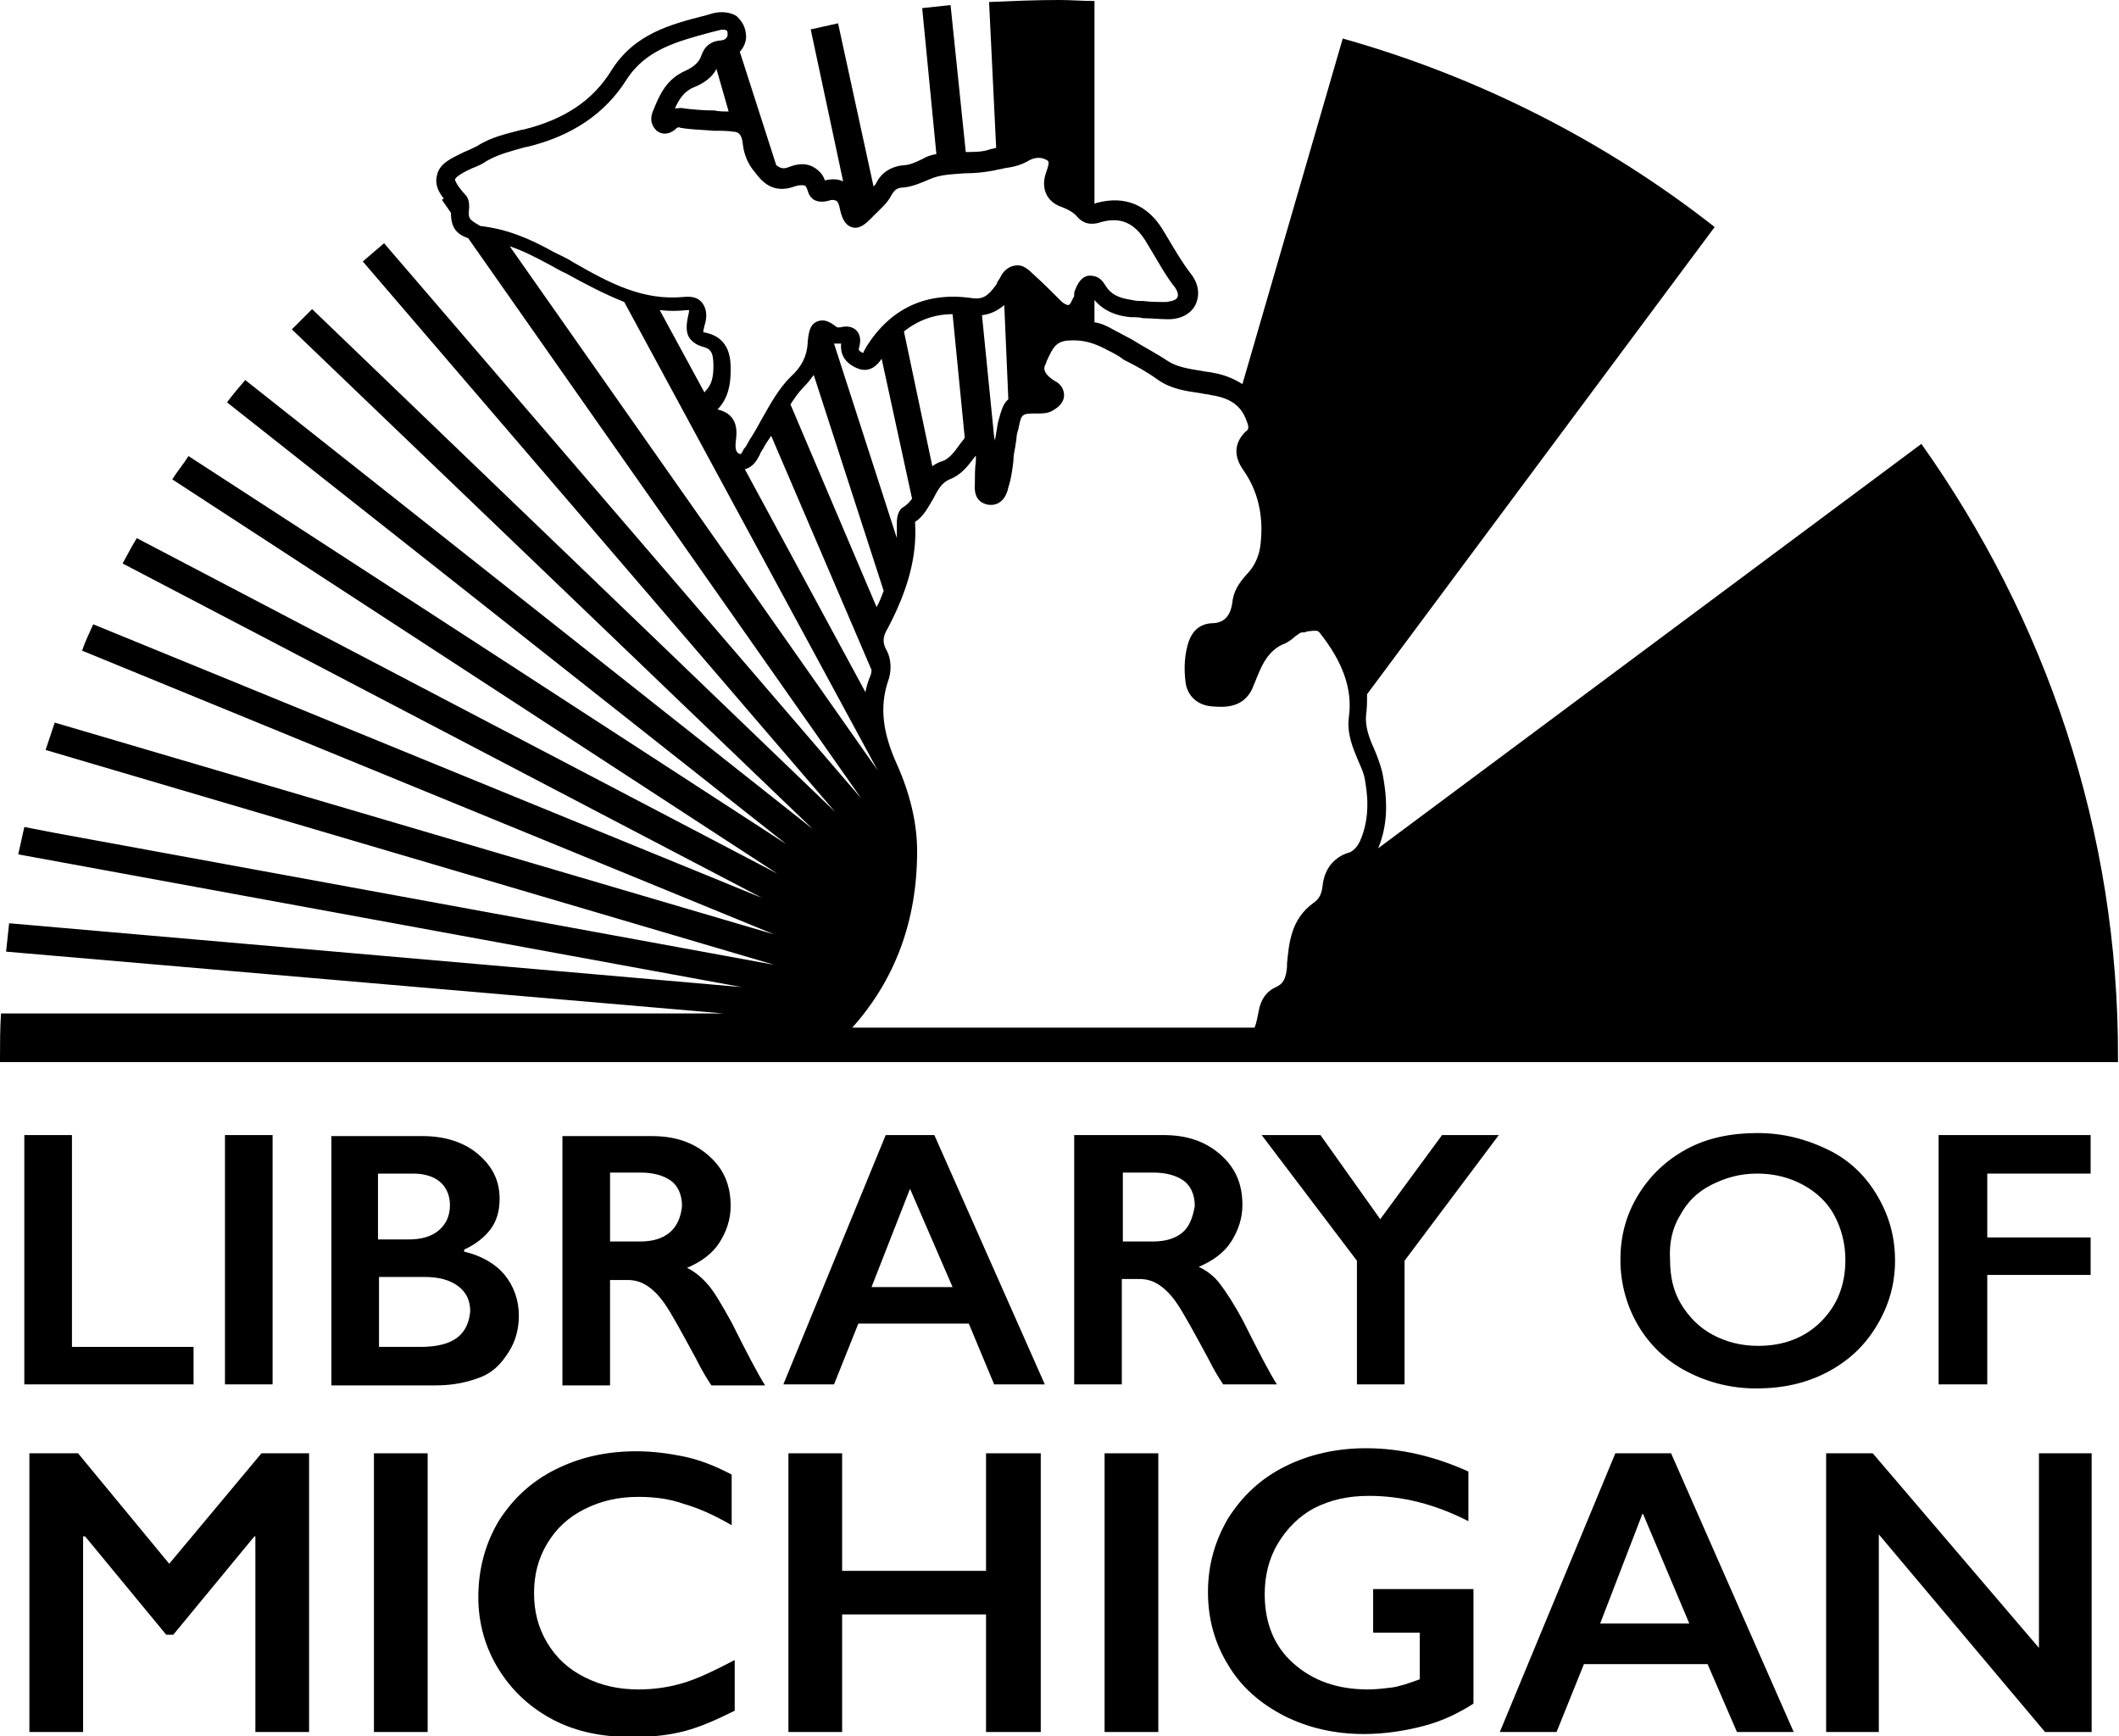 <?xml version="1.0" encoding="utf-8"?>
<!-- Generator: Adobe Illustrator 26.0.3, SVG Export Plug-In . SVG Version: 6.00 Build 0)  -->
<svg version="1.1" id="LOM:_logo_stacked__x28_BLACK_x29_"
	 xmlns="http://www.w3.org/2000/svg" xmlns:xlink="http://www.w3.org/1999/xlink" x="0px" y="0px" viewBox="0 0 209.1 171.3"
	 style="enable-background:new 0 0 209.1 171.3;" xml:space="preserve">
<g>
	<path d="M63,166.7c-2,0-3.7-0.4-5.3-1.2c-1.6-0.8-2.8-1.9-3.7-3.4s-1.3-3.1-1.3-4.9c0-1.8,0.4-3.4,1.3-4.9s2.1-2.6,3.7-3.4
		c1.6-0.8,3.3-1.2,5.3-1.2c1.6,0,3.1,0.2,4.5,0.7c1.4,0.4,3,1.1,4.7,2.1v-5c-1.7-0.9-3.3-1.5-4.8-1.8s-3-0.5-4.6-0.5
		c-3,0-5.6,0.6-8,1.8c-2.4,1.2-4.2,2.9-5.6,5.1c-1.3,2.2-2,4.7-2,7.5c0,2.6,0.7,5,2,7.1s3.1,3.8,5.4,5c2.3,1.2,4.9,1.7,7.8,1.7
		c2,0,3.7-0.2,5.2-0.6s3.1-1.1,4.9-2v-5c-2.1,1.1-3.8,1.9-5.2,2.3C65.9,166.5,64.5,166.7,63,166.7z"/>
	<rect x="36.9" y="143.4" width="5.3" height="27.5"/>
	<path d="M69.9,126.8c-0.6-0.7-1.3-1.3-2.1-1.7c1.4-0.6,2.5-1.4,3.2-2.5s1.1-2.3,1.1-3.6c0-2.1-0.7-3.7-2.2-5s-3.3-1.9-5.6-1.9h-8.8
		v24.6h4.7v-10.4h1.7c0.8,0,1.4,0.2,2,0.6s1.2,1,1.8,1.9s1.6,2.7,3,5.3c0.6,1.2,1.1,2,1.5,2.6h5.3c-0.7-1.1-1.8-3.2-3.3-6.2
		C71.2,128.7,70.5,127.5,69.9,126.8z M66.1,121.6c-0.7,0.6-1.7,0.9-2.9,0.9h-3v-6.8h3c1.3,0,2.3,0.3,3,0.8s1.1,1.4,1.1,2.5
		C67.2,120.1,66.8,121,66.1,121.6z"/>
	<polygon points="97.3,155 83.1,155 83.1,143.4 77.8,143.4 77.8,170.9 83.1,170.9 83.1,159.3 97.3,159.3 97.3,170.9 102.7,170.9 
		102.7,143.4 97.3,143.4 	"/>
	<rect x="22.2" y="112" width="4.7" height="24.6"/>
	<polygon points="16.7,154.3 7.7,143.4 2.9,143.4 2.9,170.9 8.2,170.9 8.2,151.6 8.4,151.6 16.4,161.3 17.1,161.3 25.1,151.6 
		25.2,151.6 25.2,170.9 30.5,170.9 30.5,143.4 25.8,143.4 	"/>
	<path d="M50.2,133.4c0.7-1.1,1-2.3,1-3.6c0-1.5-0.5-2.9-1.4-4s-2.3-1.9-4-2.3v-0.2c1.1-0.5,2-1.2,2.6-2s0.9-1.8,0.9-3
		c0-1.8-0.7-3.2-2.1-4.4s-3.3-1.8-5.5-1.8h-9v24.6h10.3c1.7,0,3.1-0.3,4.4-0.8S49.5,134.5,50.2,133.4z M37.4,115.8h3.4
		c1.1,0,2,0.3,2.6,0.8s1,1.3,1,2.3c0,1.1-0.4,1.9-1.1,2.5s-1.7,0.9-3,0.9h-3V115.8z M45.1,132c-0.8,0.6-2,0.9-3.6,0.9h-4.1V126h4.5
		c1.4,0,2.5,0.3,3.3,0.9s1.2,1.4,1.2,2.5C46.3,130.5,45.9,131.4,45.1,132z"/>
	<polygon points="2.4,112 2.4,136.6 19.1,136.6 19.1,132.9 7.1,132.9 7.1,112 	"/>
	<path d="M189.6,43.8l-53.6,39.9c0.9-2.2,1-4.5,0.4-7.5c-0.2-0.8-0.5-1.6-0.8-2.3c-0.5-1.1-0.9-2.2-0.8-3.3c0.1-0.7,0.1-1.4,0.1-2.1
		l34.3-46.1C158.5,14,146,7.6,132.5,3.8l-9.9,34.1c-0.8-0.5-1.7-0.9-2.8-1.1c-0.4-0.1-0.8-0.1-1.2-0.2c-1.3-0.2-2.5-0.4-3.4-1
		c-1.2-0.8-2.4-1.4-3.5-2.1c-0.6-0.3-1.1-0.6-1.7-0.9c-0.7-0.4-1.3-0.7-2-0.8v-2.2c1,1.2,2.4,1.6,3.6,1.7l0.1,0c0.4,0,0.7,0,1.1,0.1
		c0.8,0,1.6,0.1,2.5,0.1c1.3,0,2.3-0.6,2.7-1.5c0.4-0.9,0.3-2-0.5-3c-0.7-0.9-1.3-1.9-1.9-2.9c-0.3-0.5-0.6-1-0.9-1.5
		c-1.5-2.4-3.7-3.3-6.4-2.6c-0.1,0-0.2,0.1-0.3,0.1v-20c-1.2,0-2.3-0.1-3.5-0.1c-2.3,0-4.6,0.1-6.9,0.2l0.7,14.4
		c-0.2,0-0.3,0.1-0.5,0.1C97,15,96.2,15,95.3,15c0,0,0,0,0,0L93.8,0.5c-0.9,0.1-1.9,0.2-2.8,0.3l1.4,14.4c-0.5,0.1-0.9,0.2-1.4,0.5
		c-0.6,0.3-1.3,0.6-1.8,0.6c-1.2,0.1-2.2,0.7-2.7,1.7c-0.1,0.2-0.2,0.3-0.3,0.4L82.7,2.3c-0.9,0.2-1.8,0.4-2.7,0.6l3.2,15
		c-0.4-0.2-1-0.3-1.8-0.1c-0.2-0.6-0.6-1-1.1-1.3c-0.7-0.4-1.5-0.4-2.5,0c-0.5,0.2-0.8,0.1-1.2-0.2L73,5.1c0,0,0.1-0.1,0.1-0.1
		c0.4-0.5,0.6-1.1,0.5-1.7c-0.1-0.9-0.6-1.4-0.9-1.7c-0.6-0.4-1.5-0.5-2.3-0.3l-0.7,0.2c-3.5,0.9-7.1,1.8-9.4,5.5
		c-1.8,2.9-4.6,4.8-8.7,5.8l-0.1,0c-1.5,0.4-3,0.7-4.4,1.6c-0.4,0.2-0.8,0.4-1.3,0.6c-1.2,0.6-2.5,1.1-2.7,2.4
		c-0.2,0.8,0.2,1.6,0.7,2.2c-0.1,0-0.1,0.1-0.2,0.1l0.9,1.3c0,1.4,0.5,2.1,1.7,2.5L85,78.8L37.9,24c-0.7,0.6-1.4,1.2-2.1,1.8
		l46.6,54.3L30.8,30.5c-0.7,0.7-1.3,1.3-2,2l51.4,49.3l-56-44.3c-0.6,0.7-1.2,1.4-1.8,2.2l55.2,43.6L18.6,45
		c-0.5,0.8-1.1,1.5-1.6,2.3l59.7,38.9L13.5,53.1c-0.5,0.8-0.9,1.6-1.4,2.5l63.1,33l-66-27c-0.4,0.9-0.8,1.7-1.1,2.6l68.3,28
		l-71-20.9c-0.3,0.9-0.6,1.8-0.9,2.7l71.9,21.2l-70.9-13l0,0l-3.1-0.6c-0.2,0.9-0.4,1.8-0.6,2.7l71.4,13.1L0.9,91.1
		c-0.1,0.9-0.2,1.9-0.3,2.8l70.8,6.1H0.1C0,101.5,0,103,0,104.5c0,0.1,0,0.2,0,0.3h209c0-0.1,0-0.2,0-0.3
		C209.1,81.9,201.8,61,189.6,43.8z M46.3,20.4c0-0.5-0.1-0.9-0.4-1.2c-1-1.1-1-1.5-1-1.5c0.1-0.3,1-0.8,1.7-1.1
		c0.5-0.2,1-0.4,1.4-0.7c1.2-0.7,2.5-1,3.9-1.4l0.1,0c4.5-1.1,7.7-3.3,9.8-6.6c1.9-3,5-3.8,8.3-4.7l0.8-0.2c0.3-0.1,0.6-0.1,0.8,0
		c0,0,0.1,0.1,0.1,0.3c0,0.2,0,0.3-0.1,0.4C71.6,3.9,71.3,4,71,4c-0.9,0.1-1.5,0.6-1.8,1.5C69,6.1,68.5,6.6,67.6,7
		c-1.8,0.8-2.5,2.3-3.1,3.8c-0.5,1.1-0.1,1.7,0.3,2.1c0.4,0.3,1,0.5,1.8-0.1l0.1-0.1c0.1-0.1,0.3-0.2,0.4-0.1
		c1.1,0.2,2.2,0.2,3.3,0.3c0.7,0,1.4,0,2,0.1c0.4,0,0.8,0.2,0.9,1.2c0.1,1,0.5,2,1.2,2.8c0.6,0.8,1.7,2.2,3.9,1.4
		c0.6-0.2,0.9-0.1,1-0.1c0.2,0.1,0.2,0.3,0.3,0.5c0.1,0.4,0.3,0.7,0.6,0.9c0.5,0.3,1.1,0.2,1.5,0.1c0.2-0.1,0.5-0.1,0.7,0
		c0.2,0.1,0.3,0.4,0.4,0.9c0.1,0.4,0.3,1.4,1.1,1.7c0.8,0.3,1.5-0.4,1.9-0.8c0.2-0.2,0.3-0.3,0.5-0.5c0.6-0.6,1.2-1.1,1.6-1.9
		c0.3-0.5,0.6-0.7,1.2-0.7c0.9-0.1,1.8-0.5,2.5-0.8c1.1-0.5,2.3-0.5,3.5-0.6c1,0,2-0.1,3-0.3c0.3-0.1,0.6-0.1,0.9-0.2
		c0.8-0.1,1.7-0.3,2.5-0.8c0.6-0.3,1.2-0.3,1.7,0c0.2,0.1,0.3,0.2-0.1,1.3c-0.5,1.5,0.1,2.8,1.5,3.3c0.8,0.3,1.3,0.6,1.7,1.1
		c0.8,0.8,1.7,0.6,2.3,0.4c1.9-0.5,3.2,0.1,4.3,1.8c0.3,0.5,0.6,1,0.9,1.5c0.6,1,1.2,2.1,2,3.1c0.3,0.4,0.4,0.8,0.3,1
		c-0.1,0.3-0.5,0.4-1.1,0.5c-0.8,0-1.5,0-2.3-0.1c-0.4,0-0.7,0-1.1-0.1c-1.4-0.2-2.1-0.6-2.6-1.4c-0.5-0.9-1.1-1-1.6-1
		c-0.4,0-1,0.3-1.4,1.4c-0.1,0.2-0.1,0.3-0.1,0.5c0,0.1,0,0.2-0.1,0.3c-0.2,0.4-0.3,0.7-0.5,0.7c-0.1,0-0.4-0.1-0.7-0.4
		c-1-1-1.9-1.9-2.8-2.7c-0.6-0.6-1.1-0.9-1.7-0.8c-0.9,0.1-1.4,0.9-1.5,1.2c-0.1,0.1-0.1,0.2-0.2,0.3c-0.1,0.1-0.1,0.3-0.2,0.4
		c-0.8,1.1-1.3,1.5-2.5,1.3c-4.4-0.6-7.9,1-10.3,4.8l-0.1,0.2c-0.1,0.1-0.2,0.4-0.2,0.4c0,0,0,0-0.1,0c-0.4-0.2-0.4-0.3-0.3-0.6
		c0.2-0.8,0-1.3-0.3-1.6c-0.3-0.3-0.8-0.5-1.6-0.3l-0.1,0c0,0-0.1,0-0.2,0c-0.4-0.3-1.1-0.9-1.9-0.6c-0.9,0.3-0.9,1.4-1,2l0,0.2
		c-0.1,1.3-0.6,2.3-1.7,3.3c-1.2,1.2-2,2.7-2.8,4.1c-0.4,0.7-0.7,1.3-1.1,1.9c-0.1,0.1-0.1,0.2-0.2,0.3c0,0.1-0.1,0.2-0.1,0.2
		c-0.1,0.2-0.2,0.4-0.4,0.6c-0.1,0.2-0.2,0.4-0.3,0.5c0,0,0,0-0.1,0c-0.2-0.1-0.5-0.2-0.4-1.2c0.1-0.8,0.4-2.7-1.8-3.2c0,0,0,0,0,0
		c1.1-1.1,1.3-2.6,1.3-3.8c0-0.9,0.1-3.3-2.6-3.8c0,0,0,0-0.1,0c0-0.1,0-0.2,0.1-0.6c0.4-1.2,0.1-1.9-0.2-2.3
		c-0.3-0.4-0.8-0.7-1.8-0.6c-4.1,0.4-7.4-1.4-10.9-3.4c-0.6-0.4-1.3-0.7-1.9-1c-2.5-1.4-4.7-2.3-7.3-2.6
		C46.2,21.6,46.2,21.6,46.3,20.4z M71.9,11c-0.5,0-1,0-1.4-0.1c-1.1,0-2.1-0.1-3-0.2c-0.3-0.1-0.6,0-0.9,0c0.4-0.9,0.9-1.7,1.9-2.1
		c1-0.4,1.8-1,2.2-1.8L71.9,11z M99.5,39.4c-0.5,0.4-0.7,1.1-1,2.2c-0.1,0.4-0.1,0.7-0.2,1.1c0,0.2-0.1,0.5-0.1,0.7c0,0,0,0.1,0,0.1
		c0-0.1-0.1-0.3-0.1-0.4l-1.2-12c0.9-0.1,1.6-0.5,2.2-1L99.5,39.4z M78,39.9c0.4-0.6,0.8-1.2,1.3-1.7c0.4-0.4,0.7-0.8,1-1.2
		l6.9,21.3c-0.2,0.5-0.4,1.1-0.7,1.6L78,39.9z M86,66.1c0,0.3-0.1,0.6-0.2,0.8c-0.2,0.5-0.3,0.9-0.4,1.4l-11.9-22
		c0.8-0.2,1.2-0.9,1.4-1.3c0.1-0.1,0.1-0.3,0.2-0.4c0.1-0.2,0.2-0.3,0.3-0.5c0-0.1,0.1-0.1,0.1-0.2c0.2-0.3,0.4-0.6,0.6-0.9L86,66.1
		z M82.3,33.9c0.2,0,0.5,0,0.7,0c-0.1,1.1,0.4,1.9,1.5,2.4c1.3,0.6,2.1-0.3,2.5-0.9l3,13.8c-0.2,0.3-0.5,0.6-0.8,0.8
		c-0.6,0.3-0.7,1.1-0.7,1.6c0,0.5,0,1,0,1.5L82.3,33.9z M89.2,32.7c1.4-1.1,3-1.7,4.8-1.7l1.2,12.2c-0.2,0.3-0.4,0.5-0.6,0.8
		c-0.5,0.7-1,1.3-1.6,1.5c-0.4,0.1-0.7,0.3-1,0.5L89.2,32.7z M68,33.3c0.2,0.3,0.6,0.7,1.3,0.9c0.8,0.2,1.1,0.5,1.1,1.9
		c0,1.2-0.2,1.9-0.8,2.5c0,0,0,0.1-0.1,0.1l-4.4-8.1c0.9,0.1,1.8,0.1,2.7,0c0.1,0,0.2,0,0.2,0c0,0.1,0,0.2-0.1,0.6
		C67.7,32.1,67.7,32.8,68,33.3z M50.3,24.3c1.2,0.4,2.4,1,3.7,1.7c0.6,0.3,1.2,0.7,1.9,1c1.8,1,3.7,2,5.7,2.8l25,46.2L50.3,24.3z
		 M134.2,83c-0.3,0.6-0.6,0.9-1,1.1c-1.1,0.3-2.5,1.2-2.7,3.4c-0.1,0.7-0.3,1.2-0.9,1.6c-2.2,1.6-2.4,3.9-2.6,6l0,0.3
		c-0.1,1.2-0.4,1.7-1.1,2c-0.9,0.4-1.5,1.2-1.7,2.4c-0.1,0.5-0.2,1.1-0.4,1.6c0,0,0,0,0,0H84.1c4.2-4.7,6.4-10.5,6.4-17.4
		c0-2.8-0.7-5.7-2-8.6c-1.4-3.1-1.7-5.6-0.9-8.1C88,66.3,88,65,87.4,64c-0.3-0.6-0.3-1.2,0.2-2c2-3.8,2.9-7.1,2.7-10.4
		c0,0,0-0.1,0-0.1c0.9-0.6,1.3-1.5,1.8-2.3c0.5-1,0.9-1.6,1.6-1.9c1.1-0.4,1.8-1.3,2.4-2.1c0.1-0.1,0.1-0.2,0.2-0.2
		c0,0.2,0,0.3,0,0.5c-0.1,0.7-0.1,1.4-0.1,2l0,0.2c-0.1,1.2,0.3,1.9,1.3,2.1c1.4,0.2,1.9-1.1,2-1.7c0.3-0.9,0.4-1.8,0.5-2.6
		c0-0.5,0.1-1,0.2-1.5c0-0.2,0.1-0.5,0.1-0.7c0-0.3,0.1-0.7,0.2-1c0.3-1.5,0.3-1.5,1.9-1.5c0.5,0,1,0,1.5-0.3
		c0.7-0.4,1.1-0.9,1.1-1.5c0-0.3-0.1-1-0.9-1.4c-1.3-0.8-1.1-1.4-0.9-1.7l0.1-0.3c0.6-1.3,0.9-1.9,2.1-2c1.4-0.1,2.5,0.2,3.8,0.9
		c0.6,0.3,1.2,0.6,1.7,1c1.2,0.6,2.3,1.2,3.4,2c1.3,0.9,2.8,1.1,4.2,1.3c0.4,0.1,0.7,0.1,1.1,0.2c1.9,0.3,2.9,1.1,3.4,2.5
		c0.3,0.7,0.2,0.9-0.1,1.1c-1.1,1.1-1.2,2.4-0.2,3.8c1.4,2,2,4.4,1.7,7.2c-0.1,1.2-0.6,2.3-1.4,3.1c-0.8,0.9-1.3,1.7-1.4,2.8
		c-0.2,1.3-0.8,2-2.1,2c-1.1,0.1-1.8,0.7-2.2,1.8c-0.4,1.2-0.5,2.6-0.3,4.1c0.2,1.3,1.2,2.2,2.6,2.3c1.2,0.1,3.1,0.2,4-1.8
		c0.1-0.3,0.3-0.7,0.4-1c0.1-0.2,0.2-0.5,0.3-0.7c0.6-1.4,1.4-2.3,2.5-2.7c0.4-0.2,0.8-0.5,1-0.7c0.3-0.2,0.5-0.4,0.7-0.4
		c0.2,0,0.3,0,0.5-0.1c0.9-0.1,1-0.1,1.2,0.1c2.3,2.9,3.3,5.6,2.9,8.4c-0.2,1.6,0.4,3,0.9,4.2c0.3,0.7,0.6,1.3,0.7,2
		C135.1,79.2,135,81.2,134.2,83z"/>
	<polygon points="136.2,120.3 130.3,112 124.5,112 133.9,124.4 133.9,136.6 138.6,136.6 138.6,124.4 147.9,112 142.3,112 	"/>
	<path d="M166.4,135.3c2.1,1.1,4.4,1.7,6.9,1.7c2.6,0,4.9-0.5,7-1.6c2.1-1.1,3.7-2.6,4.9-4.6s1.8-4.1,1.8-6.4c0-2.4-0.6-4.5-1.8-6.5
		s-2.8-3.5-4.9-4.5s-4.3-1.6-6.9-1.6c-2.6,0-5,0.5-7,1.6s-3.6,2.6-4.8,4.6s-1.7,4.1-1.7,6.3c0,2.3,0.6,4.5,1.7,6.4
		S164.3,134.2,166.4,135.3z M165.8,119.9c0.7-1.3,1.7-2.3,3.1-3s2.8-1.1,4.5-1.1s3.2,0.4,4.5,1.1s2.4,1.7,3.1,3s1.1,2.8,1.1,4.4
		c0,2.5-0.8,4.5-2.4,6.1s-3.7,2.4-6.2,2.4c-1.7,0-3.2-0.4-4.5-1.1s-2.3-1.7-3.1-3s-1.1-2.8-1.1-4.4
		C164.7,122.7,165,121.2,165.8,119.9z"/>
	<path d="M159.4,143.4L148,170.9h5.6l2.7-6.7h12.2l2.9,6.7h5.6l-12.1-27.5H159.4z M157.9,160.2l4.2-10.9l4.6,10.9H157.9z"/>
	<polygon points="201.2,162.6 184.8,143.4 180.2,143.4 180.2,170.9 185.4,170.9 185.4,151.4 201.8,170.9 206.4,170.9 206.4,143.4 
		201.2,143.4 	"/>
	<path d="M87.4,112l-10.1,24.6h5l2.4-6h10.9l2.5,6h5L92.2,112H87.4z M86,127l3.8-9.7L94,127H86z"/>
	<polygon points="206.3,115.8 206.3,112 191.3,112 191.3,136.6 196.1,136.6 196.1,125.8 206.3,125.8 206.3,122.1 196.1,122.1 
		196.1,115.8 	"/>
	<rect x="109" y="143.4" width="5.3" height="27.5"/>
	<path d="M135.6,161.1h4.5v4.6c-1.1,0.4-2,0.7-2.7,0.8c-0.8,0.1-1.6,0.2-2.4,0.2c-3.1,0-5.5-0.9-7.4-2.6c-1.9-1.7-2.8-4-2.8-6.8
		c0-1.8,0.4-3.5,1.3-5s2.1-2.7,3.6-3.5c1.6-0.8,3.3-1.2,5.4-1.2c3.2,0,6.5,0.8,9.8,2.5v-4.9c-3.3-1.5-6.7-2.3-10.1-2.3
		c-2.9,0-5.6,0.6-8,1.8c-2.4,1.2-4.2,2.9-5.6,5.1c-1.3,2.2-2,4.6-2,7.3c0,2.7,0.7,5.1,2,7.2c1.3,2.2,3.2,3.8,5.5,5
		c2.4,1.2,5,1.8,7.9,1.8c2,0,4-0.3,5.9-0.8c1.9-0.5,3.5-1.3,4.9-2.2v-11.3h-9.9V161.1z"/>
	<path d="M126,136.6c-0.7-1.1-1.8-3.2-3.3-6.2c-0.9-1.7-1.7-2.9-2.3-3.7s-1.3-1.3-2.1-1.7c1.4-0.6,2.5-1.4,3.2-2.5s1.1-2.3,1.1-3.6
		c0-2.1-0.7-3.7-2.2-5s-3.3-1.9-5.6-1.9H106v24.6h4.7v-10.4h1.7c0.8,0,1.4,0.2,2,0.6s1.2,1,1.8,1.9s1.6,2.7,3,5.3
		c0.6,1.2,1.1,2,1.5,2.6H126z M116.7,121.6c-0.7,0.6-1.7,0.9-2.9,0.9h-3v-6.8h3c1.3,0,2.3,0.3,3,0.8s1.1,1.4,1.1,2.5
		C117.7,120.1,117.4,121,116.7,121.6z"/>
</g>
</svg>
